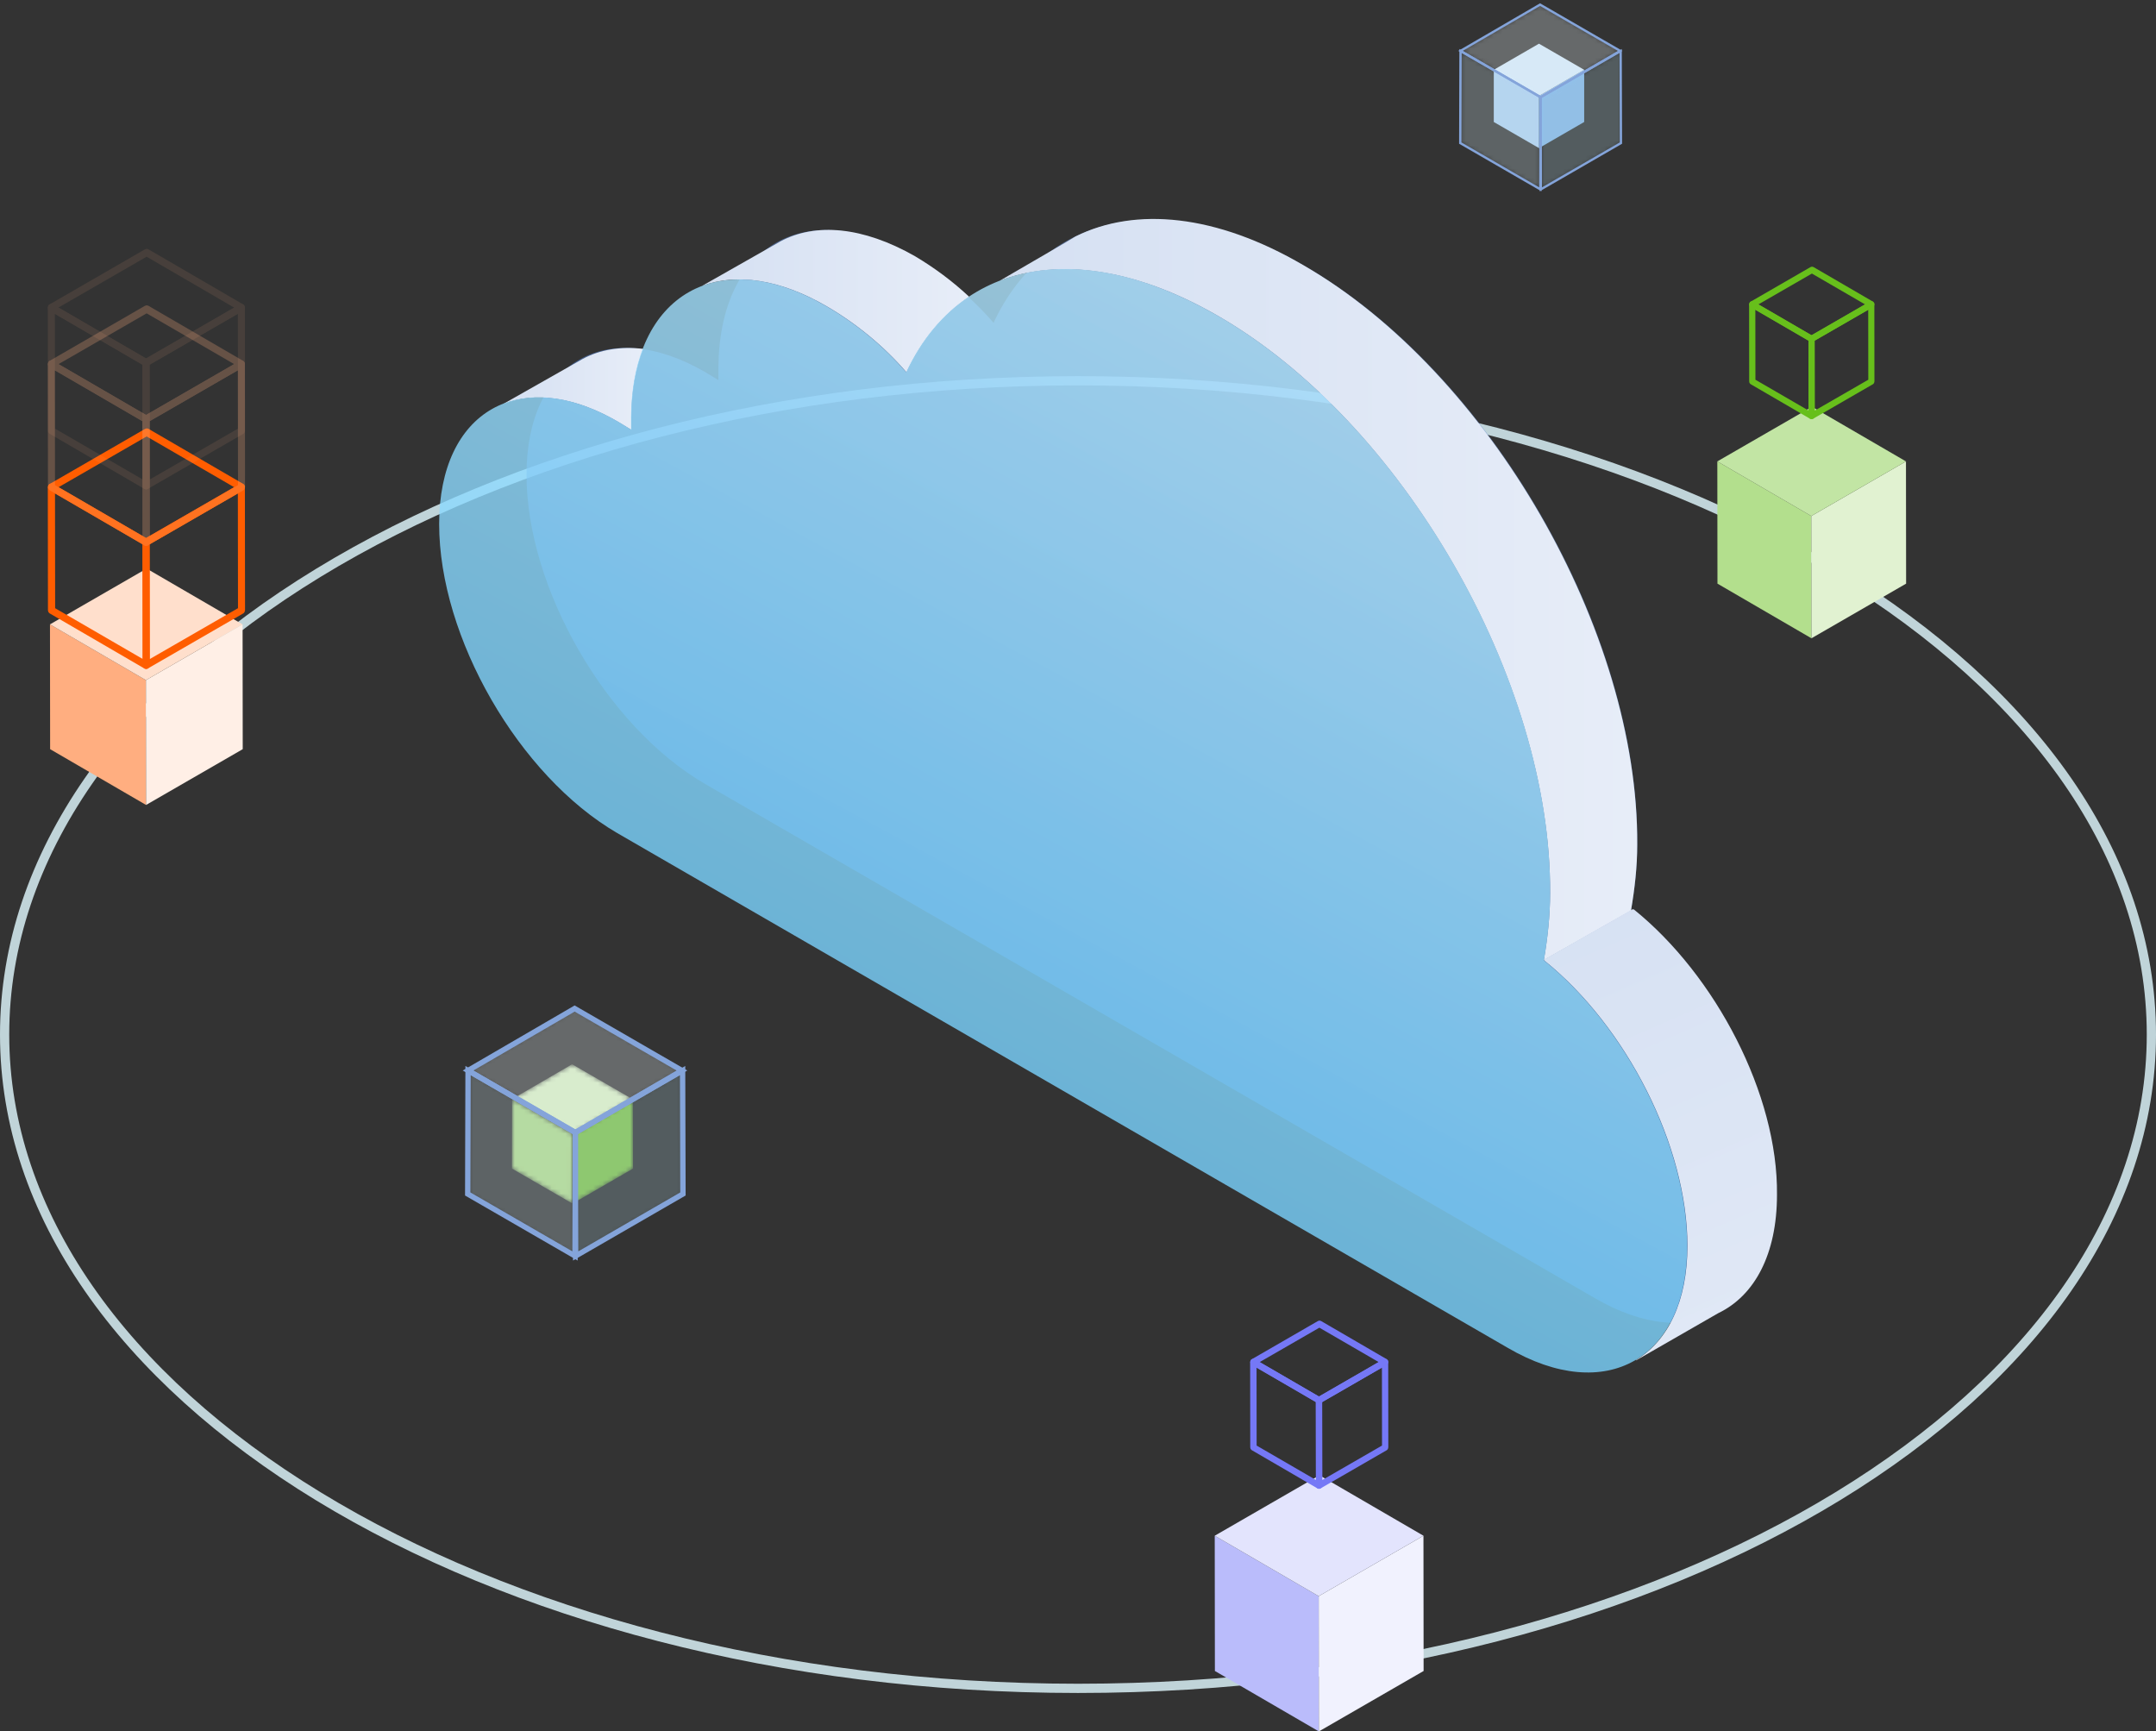<svg width="467" height="375" viewBox="0 0 467 375" fill="none" xmlns="http://www.w3.org/2000/svg">
<rect x="0" y="0" width="467" height="375" fill="#333333" stroke="none"/>
<path d="M466 224.071C466 262.969 440.179 298.346 398.088 324.052C356.014 349.747 297.826 365.672 233.5 365.672C169.174 365.672 110.986 349.747 68.912 324.052C26.82 298.346 1 262.969 1 224.071C1 185.173 26.82 149.796 68.912 124.09C110.986 98.395 169.174 82.47 233.5 82.47C297.826 82.47 356.014 98.395 398.088 124.09C440.179 149.796 466 185.173 466 224.071Z" stroke="#C0D4D9" stroke-width="2"/>
<mask id="mask0_1017_61904" style="mask-type:luminance" maskUnits="userSpaceOnUse" x="110" y="238" width="15" height="23">
<path d="M110.888 253.098L110.93 238.063L124.008 245.618L123.965 260.653L110.888 253.098Z" fill="white"/>
</mask>
<g mask="url(#mask0_1017_61904)">
<path d="M124.008 245.618L110.93 238.063L110.888 253.098L123.965 260.653L124.008 245.618Z" fill="#B1DE8A"/>
</g>
<mask id="mask1_1017_61904" style="mask-type:luminance" maskUnits="userSpaceOnUse" x="124" y="238" width="14" height="23">
<path d="M124.043 260.653L124 245.618L137.078 238.063L137.12 253.098L124.043 260.653Z" fill="white"/>
</mask>
<g mask="url(#mask1_1017_61904)">
<path d="M137.078 238.063L124 245.618L124.043 260.653L137.12 253.098L137.078 238.063Z" fill="#88CD4C"/>
</g>
<mask id="mask2_1017_61904" style="mask-type:luminance" maskUnits="userSpaceOnUse" x="110" y="230" width="27" height="16">
<path d="M110.93 238.051L123.92 230.498L136.998 238.052L124.007 245.605L110.93 238.051Z" fill="white"/>
</mask>
<g mask="url(#mask2_1017_61904)">
<path d="M136.998 238.052L123.92 230.498L110.93 238.051L124.007 245.605L136.998 238.052Z" fill="#D6EEC1"/>
</g>
<mask id="mask3_1017_61904" style="mask-type:luminance" maskUnits="userSpaceOnUse" x="101" y="231" width="24" height="42">
<path d="M101.31 258.598L101.385 231.877L124.627 245.303L124.551 272.024L101.31 258.598Z" fill="white"/>
</mask>
<g mask="url(#mask3_1017_61904)">
<g opacity="0.3">
<path d="M124.627 245.303L101.385 231.877L101.31 258.598L124.551 272.024L124.627 245.303Z" fill="#BFD3D9"/>
</g>
</g>
<mask id="mask4_1017_61904" style="mask-type:luminance" maskUnits="userSpaceOnUse" x="124" y="231" width="24" height="42">
<path d="M124.689 272.024L124.613 245.303L147.855 231.877L147.931 258.598L124.689 272.024Z" fill="white"/>
</mask>
<g mask="url(#mask4_1017_61904)">
<g opacity="0.3">
<path d="M147.855 231.877L124.613 245.303L124.689 272.024L147.931 258.598L147.855 231.877Z" fill="#9DBCC5"/>
</g>
</g>
<mask id="mask5_1017_61904" style="mask-type:luminance" maskUnits="userSpaceOnUse" x="101" y="218" width="47" height="28">
<path d="M101.382 231.851L124.469 218.427L147.711 231.852L124.624 245.276L101.382 231.851Z" fill="white"/>
</mask>
<g mask="url(#mask5_1017_61904)">
<g opacity="0.3">
<path d="M147.711 231.852L124.469 218.427L101.382 231.851L124.624 245.276L147.711 231.852Z" fill="#DDE8EB"/>
</g>
</g>
<path d="M124.626 245.298L101.384 231.872L101.309 258.593L124.55 272.018L124.626 245.298Z" stroke="#84A4DA" stroke-width="1.158" stroke-miterlimit="10"/>
<path d="M147.856 231.872L124.614 245.298L124.69 272.019L147.932 258.593L147.856 231.872Z" stroke="#84A4DA" stroke-width="1.158" stroke-miterlimit="10"/>
<path d="M147.712 231.858L124.47 218.433L101.383 231.857L124.625 245.282L147.712 231.858Z" stroke="#84A4DA" stroke-width="1.158" stroke-miterlimit="10"/>
<path d="M10.826 135.225L10.857 162.259L31.639 174.34L31.608 147.306L10.826 135.225Z" fill="#FFAE80"/>
<path d="M31.608 147.306L31.639 174.34L52.576 162.259L52.545 135.225L31.608 147.306Z" fill="#FFEFE6"/>
<path d="M10.826 135.229L31.608 147.309L52.545 135.229L31.763 123.148L10.826 135.229Z" fill="#FFDFCC"/>
<path d="M31.516 144.343L11.012 132.417C10.919 132.355 10.888 132.262 10.888 132.169L10.857 105.506C10.857 105.413 10.919 105.321 10.981 105.259C11.074 105.197 11.166 105.197 11.259 105.259L31.763 117.185C31.856 117.247 31.887 117.339 31.887 117.432L31.918 144.095C31.918 144.188 31.856 144.281 31.794 144.343C31.763 144.373 31.701 144.373 31.671 144.373C31.64 144.373 31.578 144.373 31.516 144.343ZM11.413 106L11.444 132.015L31.424 143.601L31.393 117.586L11.413 106Z" fill="#FF5D00" stroke="#FF5D00" stroke-linecap="round" stroke-linejoin="round"/>
<path d="M31.516 144.342C31.423 144.28 31.392 144.188 31.392 144.095L31.361 117.431C31.361 117.339 31.423 117.246 31.485 117.184L52.144 105.258C52.236 105.196 52.329 105.196 52.422 105.258C52.514 105.32 52.545 105.413 52.545 105.505L52.576 132.169C52.576 132.262 52.514 132.354 52.452 132.416L31.794 144.342C31.763 144.373 31.701 144.373 31.67 144.373C31.639 144.404 31.578 144.373 31.516 144.342ZM52.02 106L31.917 117.586L31.948 143.601L52.051 132.014L52.02 106Z" fill="#FF5D00" stroke="#FF5D00" stroke-linecap="round" stroke-linejoin="round"/>
<path d="M31.515 117.675L11.011 105.749C10.919 105.688 10.888 105.595 10.888 105.502C10.888 105.41 10.95 105.317 11.011 105.255L31.67 93.329C31.763 93.267 31.855 93.267 31.948 93.329L52.452 105.255C52.545 105.317 52.576 105.41 52.576 105.502C52.576 105.595 52.514 105.688 52.452 105.749L31.794 117.675C31.763 117.706 31.701 117.706 31.67 117.706C31.639 117.706 31.546 117.706 31.515 117.675ZM31.763 93.947L11.66 105.533L31.639 117.119L51.742 105.533L31.763 93.947Z" fill="#FF5D00" stroke="#FF5D00" stroke-linecap="round" stroke-linejoin="round"/>
<g opacity="0.25">
<path d="M31.516 117.684L11.012 105.758C10.919 105.697 10.888 105.604 10.888 105.511L10.857 78.848C10.857 78.755 10.919 78.662 10.981 78.6C11.074 78.539 11.166 78.539 11.259 78.6L31.763 90.526C31.856 90.588 31.887 90.681 31.887 90.774L31.918 117.437C31.918 117.53 31.856 117.623 31.794 117.684C31.763 117.715 31.701 117.715 31.671 117.715C31.609 117.715 31.547 117.715 31.516 117.684ZM11.382 79.342L11.413 105.357L31.393 116.943L31.362 90.928L11.382 79.342Z" fill="#FFAE80" stroke="#FFAE80" stroke-linecap="round" stroke-linejoin="round"/>
<path d="M31.516 117.684C31.423 117.623 31.392 117.53 31.392 117.437L31.361 90.774C31.361 90.681 31.423 90.588 31.485 90.526L52.144 78.6C52.236 78.539 52.329 78.539 52.422 78.6C52.514 78.662 52.545 78.755 52.545 78.848L52.576 105.511C52.576 105.604 52.514 105.697 52.452 105.758L31.794 117.684C31.763 117.715 31.701 117.715 31.67 117.715C31.608 117.746 31.547 117.715 31.516 117.684ZM52.02 79.342L31.917 90.928L31.948 116.943L52.051 105.357L52.02 79.342Z" fill="#FFAE80" stroke="#FFAE80" stroke-linecap="round" stroke-linejoin="round"/>
<path d="M31.485 91.018L10.981 79.092C10.888 79.03 10.857 78.937 10.857 78.844C10.857 78.752 10.919 78.659 10.981 78.597L31.64 66.671C31.732 66.61 31.825 66.61 31.918 66.671L52.422 78.597C52.514 78.659 52.545 78.752 52.545 78.844C52.545 78.937 52.484 79.03 52.422 79.092L31.763 91.018C31.732 91.049 31.671 91.049 31.64 91.049C31.578 91.079 31.547 91.049 31.485 91.018ZM31.763 67.289L11.66 78.875L31.64 90.462L51.743 78.875L31.763 67.289Z" fill="#FFAE80" stroke="#FFAE80" stroke-linecap="round" stroke-linejoin="round"/>
</g>
<g opacity="0.1">
<path d="M31.516 105.449L11.012 93.523C10.919 93.461 10.888 93.369 10.888 93.276L10.857 66.612C10.857 66.52 10.919 66.427 10.981 66.365C11.074 66.303 11.166 66.303 11.259 66.365L31.763 78.291C31.856 78.353 31.887 78.446 31.887 78.538L31.918 105.202C31.918 105.295 31.856 105.387 31.794 105.449C31.763 105.48 31.701 105.48 31.671 105.48C31.609 105.48 31.547 105.48 31.516 105.449ZM11.382 67.107L11.413 93.121L31.393 104.708L31.362 78.693L11.382 67.107Z" fill="#FFAE80" stroke="#FFAE80" stroke-linecap="round" stroke-linejoin="round"/>
<path d="M31.516 105.449C31.423 105.387 31.392 105.295 31.392 105.202L31.361 78.538C31.361 78.446 31.423 78.353 31.485 78.291L52.144 66.365C52.236 66.303 52.329 66.303 52.422 66.365C52.514 66.427 52.545 66.52 52.545 66.612L52.576 93.276C52.576 93.369 52.514 93.461 52.452 93.523L31.794 105.449C31.763 105.48 31.701 105.48 31.67 105.48C31.608 105.48 31.547 105.48 31.516 105.449ZM52.02 67.107L31.917 78.693L31.948 104.708L52.051 93.121L52.02 67.107Z" fill="#FFAE80" stroke="#FFAE80" stroke-linecap="round" stroke-linejoin="round"/>
<path d="M31.485 78.782L10.981 66.856C10.888 66.794 10.857 66.702 10.857 66.609C10.857 66.516 10.919 66.424 10.981 66.362L31.64 54.436C31.732 54.374 31.825 54.374 31.918 54.436L52.422 66.362C52.514 66.424 52.545 66.516 52.545 66.609C52.545 66.702 52.484 66.794 52.422 66.856L31.763 78.782C31.732 78.813 31.671 78.813 31.64 78.813C31.578 78.813 31.547 78.813 31.485 78.782ZM31.763 55.023L11.66 66.609L31.64 78.226L51.743 66.64L31.763 55.023Z" fill="#FFAE80" stroke="#FFAE80" stroke-linecap="round" stroke-linejoin="round"/>
</g>
<g opacity="0.6">
<path d="M282.393 57.509C252.18 40.218 226.317 46.158 215.208 69.918C210.329 64.272 204.393 59.391 197.927 55.627C174.709 42.159 155.841 52.922 155.606 79.621V82.327L152.902 80.68C131.624 68.271 114.049 78.269 114.049 102.793C114.049 127.375 131.33 157.31 152.608 169.719L345.463 281.164C366.741 293.573 384.316 283.576 384.316 259.052C384.316 237.468 371.091 211.533 353.28 197.242C354.103 192.361 354.632 187.538 354.632 182.657C354.926 136.609 322.539 80.445 282.393 57.509Z" fill="url(#paint0_linear_1017_61904)"/>
</g>
<path d="M134.034 91.441L136.738 93.088V90.382C136.797 84.678 137.678 79.738 139.324 75.562C134.387 74.974 129.92 75.739 126.216 77.738L108.994 87.501C115.754 84.795 124.512 85.854 134.034 91.441Z" fill="url(#paint1_linear_1017_61904)"/>
<path d="M263.465 68.207C303.67 91.143 335.999 147.248 335.764 193.414C335.764 198.237 335.235 203.118 334.412 207.941L353.28 197.237C354.103 192.356 354.632 187.769 354.632 182.946C354.926 136.78 322.539 80.675 282.334 57.445C263.465 46.389 245.949 44.742 232.959 51.211C231.607 52.034 230.255 52.858 228.903 53.622L216.56 60.797C229.315 55.916 245.655 58.033 263.465 68.207Z" fill="url(#paint2_linear_1017_61904)"/>
<path d="M179.06 66.327C185.525 70.091 191.462 74.972 196.341 80.618C199.632 73.561 204.276 68.032 209.919 64.269C206.333 60.916 202.454 58.035 198.222 55.506C186.877 49.037 176.65 48.213 169.067 52.271L152.08 61.916C159.427 59.152 168.832 60.387 179.06 66.327Z" fill="url(#paint3_linear_1017_61904)"/>
<path d="M353.869 196.945H353.575L334.472 207.825C334.472 207.884 334.472 207.943 334.472 208.002C352.282 222.293 365.507 248.228 365.507 269.811C365.507 281.926 361.216 290.454 354.339 294.57L354.398 294.629L372.208 284.396C380.026 280.632 384.904 271.693 384.904 258.755C385.139 237.113 371.62 211.236 353.869 196.945Z" fill="url(#paint4_linear_1017_61904)"/>
<path opacity="0.8" d="M263.466 68.211C233.253 50.921 207.332 56.861 196.281 80.62C191.403 74.974 185.466 70.093 179 66.329C155.782 52.861 136.914 63.624 136.679 90.324V93.029L133.975 91.382C112.697 78.973 95.122 88.971 95.122 113.495C95.122 138.078 112.403 168.012 133.681 180.421L326.595 291.925C347.873 304.334 365.448 294.337 365.448 269.813C365.448 248.229 352.223 222.294 334.412 208.003C335.235 203.122 335.764 198.299 335.764 193.418C336.058 147.252 303.671 91.147 263.466 68.211Z" fill="url(#paint5_linear_1017_61904)"/>
<path d="M263.118 332.613L263.152 361.909L285.673 375L285.639 345.704L263.118 332.613Z" fill="#BABCFB"/>
<path d="M285.639 345.704L285.672 375L308.36 361.909L308.327 332.613L285.639 345.704Z" fill="#F1F2FE"/>
<path d="M263.118 332.613L285.639 345.704L308.327 332.613L285.806 319.522L263.118 332.613Z" fill="#E3E4FD"/>
<path d="M285.613 321.924L271.395 313.654C271.331 313.612 271.31 313.547 271.31 313.483L271.288 294.994C271.288 294.93 271.331 294.866 271.374 294.823C271.438 294.78 271.502 294.78 271.566 294.823L285.785 303.092C285.849 303.135 285.87 303.199 285.87 303.264L285.892 321.753C285.892 321.817 285.849 321.881 285.806 321.924C285.785 321.946 285.742 321.946 285.72 321.946C285.699 321.946 285.656 321.946 285.613 321.924ZM271.674 295.337L271.695 313.376L285.549 321.41L285.528 303.371L271.674 295.337Z" stroke="#7578F6" stroke-linecap="round" stroke-linejoin="round"/>
<path d="M285.613 321.924C285.549 321.881 285.527 321.817 285.527 321.753L285.506 303.264C285.506 303.199 285.549 303.135 285.592 303.092L299.917 294.823C299.981 294.78 300.045 294.78 300.109 294.823C300.174 294.866 300.195 294.93 300.195 294.994L300.216 313.483C300.216 313.547 300.174 313.612 300.131 313.654L285.806 321.924C285.784 321.946 285.741 321.946 285.72 321.946C285.699 321.967 285.656 321.946 285.613 321.924ZM299.831 295.337L285.891 303.371L285.913 321.41L299.852 313.376L299.831 295.337Z" stroke="#7578F6" stroke-linecap="round" stroke-linejoin="round"/>
<path d="M285.613 303.431L271.395 295.161C271.331 295.118 271.31 295.054 271.31 294.99C271.31 294.926 271.352 294.861 271.395 294.818L285.72 286.549C285.785 286.506 285.849 286.506 285.913 286.549L300.131 294.818C300.195 294.861 300.217 294.926 300.217 294.99C300.217 295.054 300.174 295.118 300.131 295.161L285.806 303.431C285.785 303.452 285.742 303.452 285.72 303.452C285.699 303.452 285.635 303.452 285.613 303.431ZM285.785 286.977L271.845 295.011L285.699 303.045L299.639 295.011L285.785 286.977Z" stroke="#7578F6" stroke-linecap="round" stroke-linejoin="round"/>
<path d="M371.98 99.931L372.011 126.409L392.366 138.242L392.336 111.763L371.98 99.931Z" fill="#B3DF8D"/>
<path d="M392.336 111.763L392.366 138.242L412.873 126.409L412.842 99.931L392.336 111.763Z" fill="#E1F2D1"/>
<path d="M371.98 99.93L392.336 111.762L412.842 99.93L392.487 88.098L371.98 99.93Z" fill="#C2E5A4"/>
<path d="M392.313 90.257L379.462 82.782C379.404 82.743 379.385 82.685 379.385 82.627L379.365 65.916C379.365 65.858 379.404 65.8 379.443 65.761C379.501 65.723 379.559 65.723 379.617 65.761L392.468 73.236C392.526 73.275 392.545 73.333 392.545 73.391L392.564 90.102C392.564 90.16 392.526 90.218 392.487 90.257C392.468 90.276 392.429 90.276 392.41 90.276C392.39 90.276 392.352 90.276 392.313 90.257ZM379.714 66.226L379.733 82.531L392.255 89.792L392.235 73.488L379.714 66.226Z" stroke="#67BF1B" stroke-linecap="round" stroke-linejoin="round"/>
<path d="M392.314 90.257C392.256 90.218 392.236 90.16 392.236 90.102L392.217 73.391C392.217 73.333 392.256 73.275 392.294 73.236L405.242 65.761C405.3 65.723 405.358 65.723 405.416 65.761C405.474 65.8 405.493 65.858 405.493 65.916L405.513 82.627C405.513 82.685 405.474 82.743 405.435 82.782L392.488 90.257C392.468 90.276 392.43 90.276 392.41 90.276C392.391 90.295 392.352 90.276 392.314 90.257ZM405.164 66.226L392.565 73.488L392.585 89.792L405.184 82.531L405.164 66.226Z" stroke="#67BF1B" stroke-linecap="round" stroke-linejoin="round"/>
<path d="M392.313 73.543L379.462 66.068C379.404 66.029 379.385 65.971 379.385 65.913C379.385 65.855 379.423 65.797 379.462 65.758L392.41 58.284C392.468 58.245 392.526 58.245 392.584 58.284L405.435 65.758C405.493 65.797 405.512 65.855 405.512 65.913C405.512 65.971 405.473 66.029 405.435 66.068L392.487 73.543C392.468 73.562 392.429 73.562 392.41 73.562C392.39 73.562 392.332 73.562 392.313 73.543ZM392.468 58.671L379.869 65.933L392.39 73.194L404.99 65.933L392.468 58.671Z" stroke="#67BF1B" stroke-linecap="round" stroke-linejoin="round"/>
<path d="M323.56 15.111L323.56 26.422L333.35 32.078V20.767L323.56 15.111Z" fill="#B1D5F8"/>
<path d="M343.141 15.111L343.141 26.422L333.351 32.078V20.767L343.141 15.111Z" fill="#8DC1F4"/>
<path d="M333.35 20.772L343.141 15.117L333.35 9.461L323.56 15.117L333.35 20.772Z" fill="#D4EAFC"/>
<mask id="mask6_1017_61904" style="mask-type:luminance" maskUnits="userSpaceOnUse" x="316" y="11" width="18" height="31">
<path d="M316.299 30.984L316.355 11.039L333.704 21.06L333.647 41.005L316.299 30.984Z" fill="white"/>
</mask>
<g mask="url(#mask6_1017_61904)">
<g opacity="0.3">
<path d="M333.704 21.06L316.355 11.039L316.299 30.984L333.647 41.005L333.704 21.06Z" fill="#BFD3D9"/>
</g>
</g>
<mask id="mask7_1017_61904" style="mask-type:luminance" maskUnits="userSpaceOnUse" x="333" y="11" width="19" height="31">
<path d="M333.752 41.006L333.695 21.061L351.044 11.039L351.1 30.984L333.752 41.006Z" fill="white"/>
</mask>
<g mask="url(#mask7_1017_61904)">
<g opacity="0.3">
<path d="M351.044 11.039L333.695 21.061L333.752 41.006L351.1 30.984L351.044 11.039Z" fill="#9DBCC5"/>
</g>
</g>
<mask id="mask8_1017_61904" style="mask-type:luminance" maskUnits="userSpaceOnUse" x="316" y="1" width="35" height="21">
<path d="M316.354 11.02L333.587 1L350.935 11.021L333.702 21.041L316.354 11.02Z" fill="white"/>
</mask>
<g mask="url(#mask8_1017_61904)">
<g opacity="0.3">
<path d="M350.935 11.021L333.587 1L316.354 11.02L333.702 21.041L350.935 11.021Z" fill="#DDE8EB"/>
</g>
</g>
<path d="M333.705 21.063L316.356 11.042L316.3 30.987L333.648 41.008L333.705 21.063Z" stroke="#84A4DA" stroke-width="0.5" stroke-miterlimit="10"/>
<path d="M351.044 11.042L333.695 21.063L333.752 41.008L351.1 30.987L351.044 11.042Z" stroke="#84A4DA" stroke-width="0.5" stroke-miterlimit="10"/>
<path d="M350.936 11.021L333.588 1L316.354 11.02L333.703 21.041L350.936 11.021Z" stroke="#84A4DA" stroke-width="0.5" stroke-miterlimit="10"/>
<defs>
<linearGradient id="paint0_linear_1017_61904" x1="216.114" y1="242.224" x2="347.74" y2="-1.099" gradientUnits="userSpaceOnUse">
<stop offset="0.08" stop-color="#376BC3"/>
<stop offset="0.77" stop-color="#7B9DD7"/>
</linearGradient>
<linearGradient id="paint1_linear_1017_61904" x1="109.005" y1="84.158" x2="139.294" y2="84.158" gradientUnits="userSpaceOnUse">
<stop stop-color="#D5E0F2"/>
<stop offset="1" stop-color="#E7EDF8"/>
</linearGradient>
<linearGradient id="paint2_linear_1017_61904" x1="216.629" y1="127.663" x2="354.644" y2="127.663" gradientUnits="userSpaceOnUse">
<stop stop-color="#D5E0F2"/>
<stop offset="1" stop-color="#E7EDF8"/>
</linearGradient>
<linearGradient id="paint3_linear_1017_61904" x1="152.091" y1="65.216" x2="209.894" y2="65.216" gradientUnits="userSpaceOnUse">
<stop stop-color="#D5E0F2"/>
<stop offset="1" stop-color="#E7EDF8"/>
</linearGradient>
<linearGradient id="paint4_linear_1017_61904" x1="332.502" y1="184.439" x2="404.612" y2="350.009" gradientUnits="userSpaceOnUse">
<stop stop-color="#D5E0F2"/>
<stop offset="1" stop-color="#E7EDF8"/>
</linearGradient>
<linearGradient id="paint5_linear_1017_61904" x1="197.22" y1="252.901" x2="328.846" y2="9.579" gradientUnits="userSpaceOnUse">
<stop stop-color="#70D0FF"/>
<stop offset="1" stop-color="#D0F0FF"/>
</linearGradient>
</defs>
</svg>

